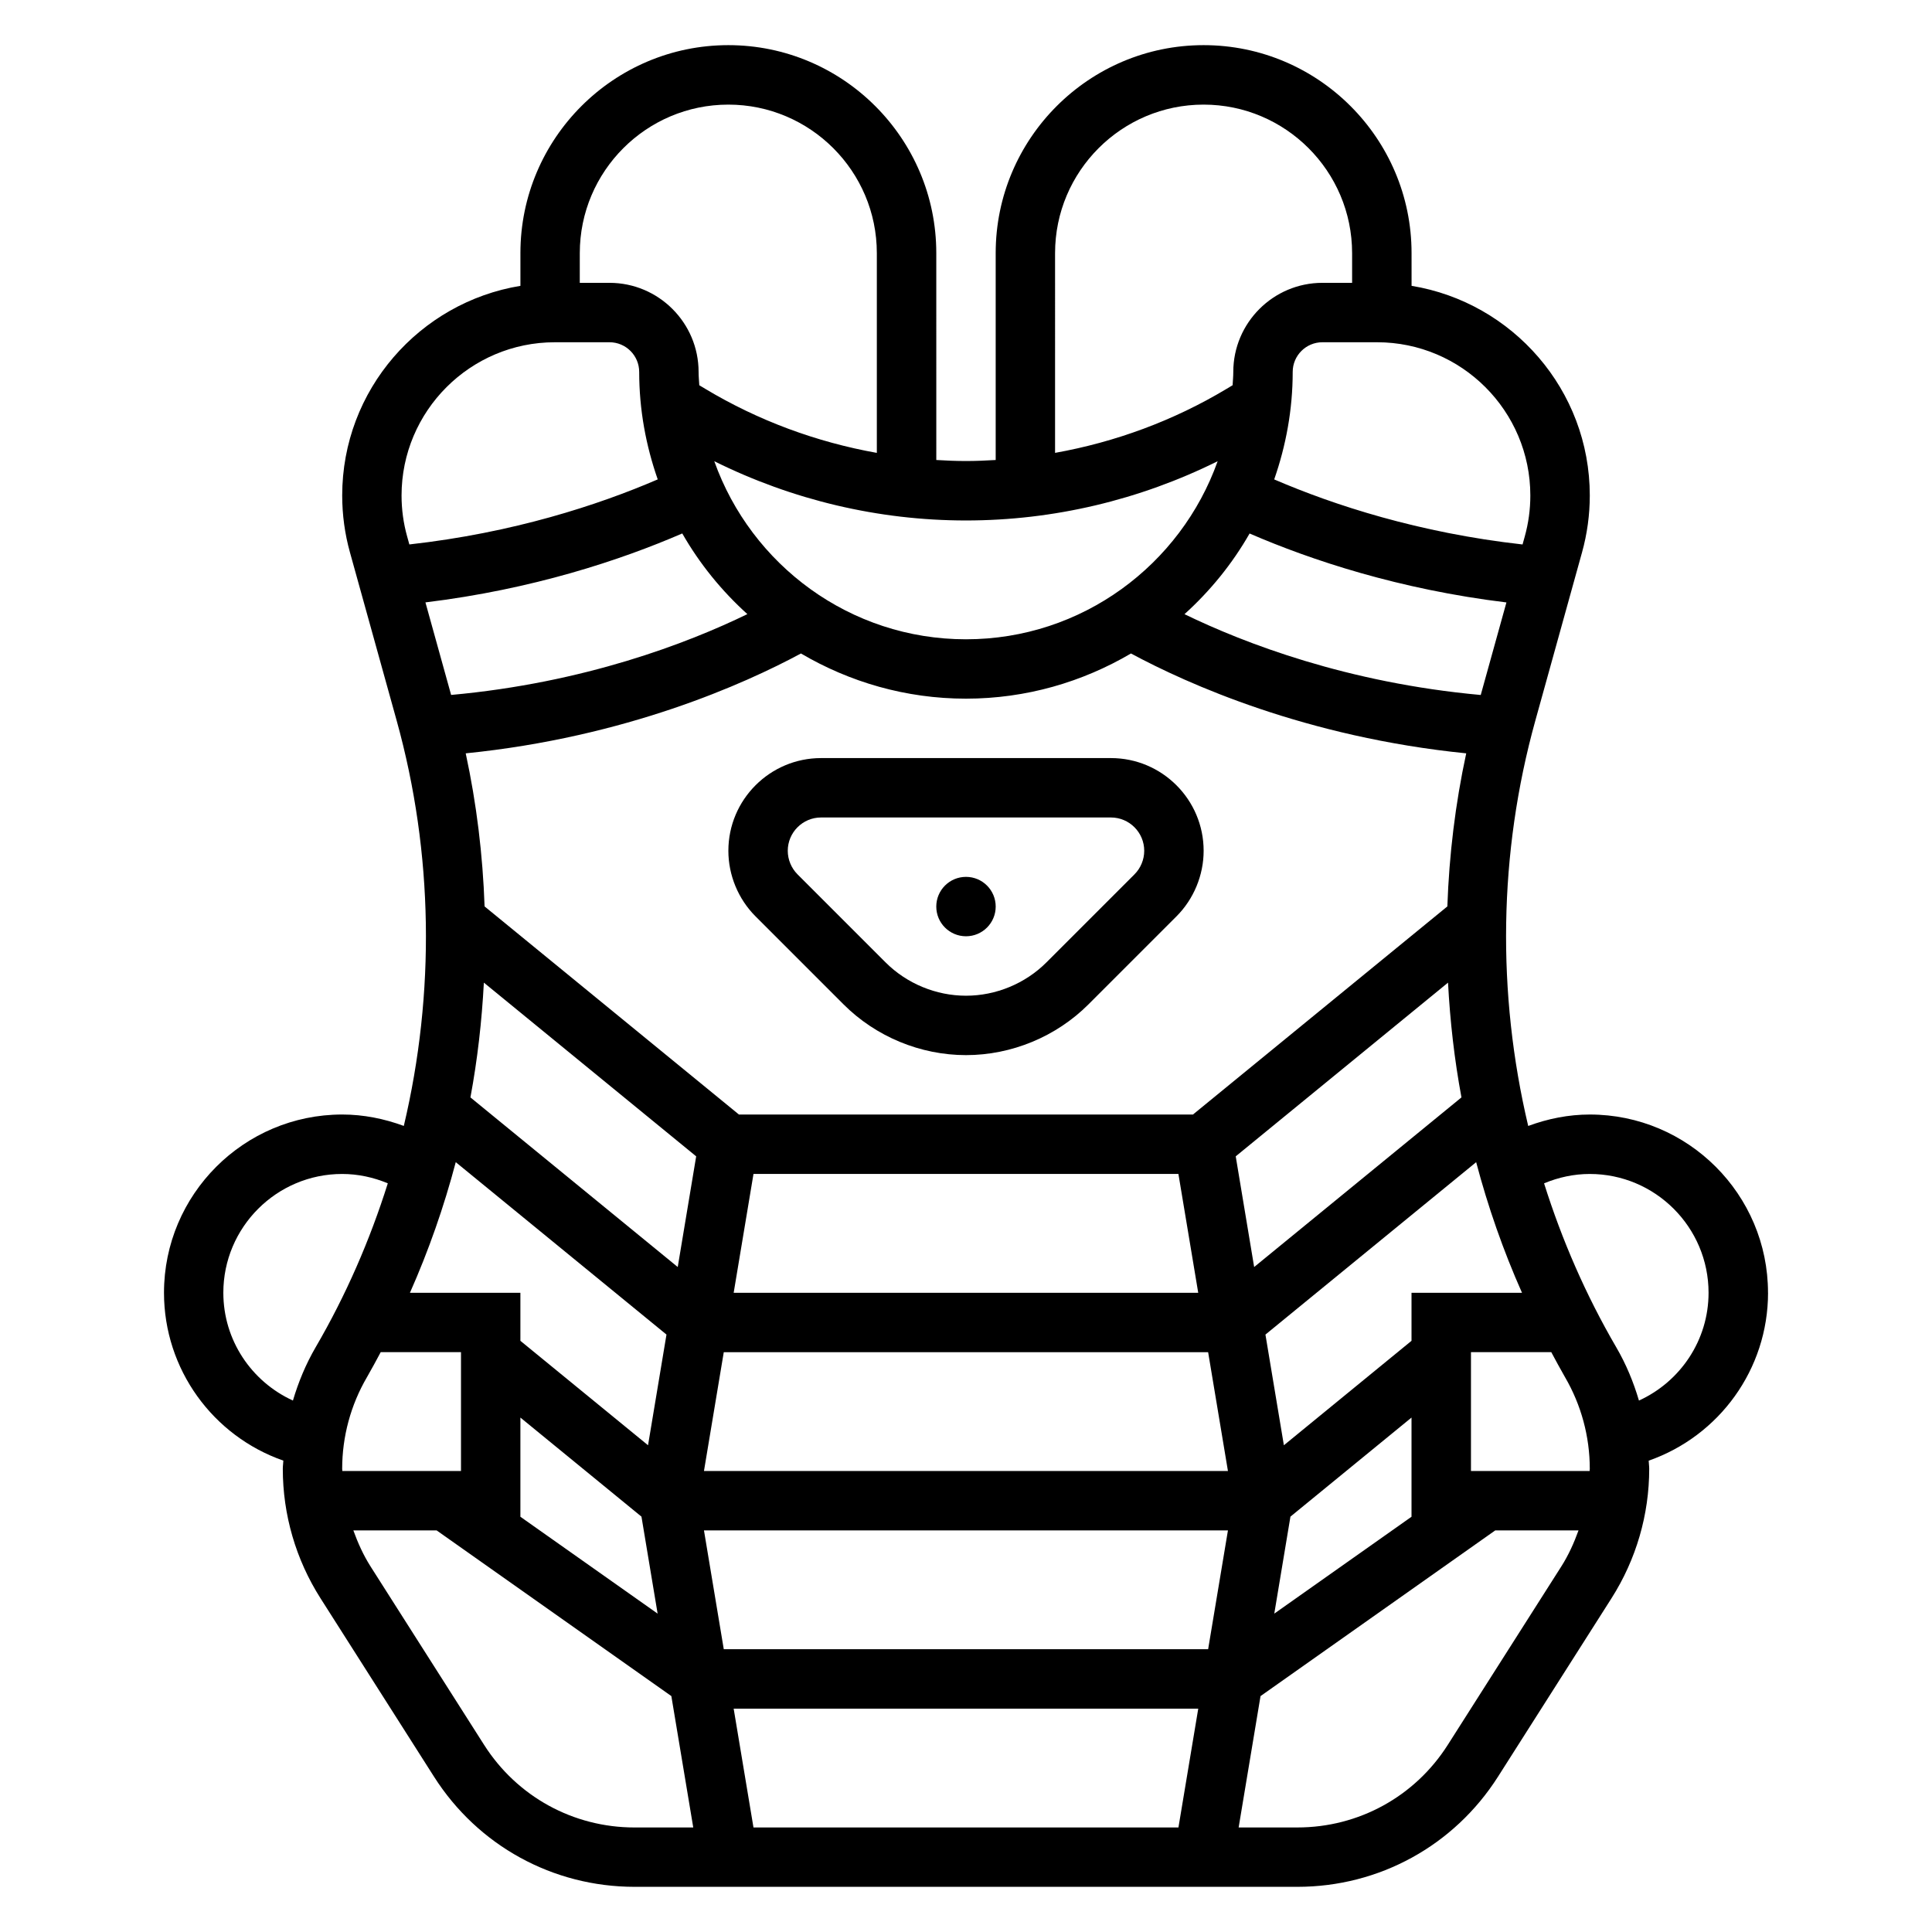 <?xml version="1.0" encoding="UTF-8"?>
<!-- Uploaded to: SVG Repo, www.svgrepo.com, Generator: SVG Repo Mixer Tools -->
<svg fill="#000000" width="800px" height="800px" version="1.1" viewBox="144 144 512 512" xmlns="http://www.w3.org/2000/svg">
 <g>
  <path d="m344.22 386.84 23.34 23.34c8.539 8.543 20.363 13.438 32.441 13.438 12.074 0 23.898-4.894 32.441-13.438l23.34-23.34c4.57-4.574 7.195-10.902 7.195-17.371 0-13.551-11.023-24.57-24.57-24.57h-76.816c-13.547 0-24.566 11.02-24.566 24.57 0 6.469 2.621 12.797 7.195 17.371zm17.371-26.199h76.816c4.863 0 8.824 3.961 8.824 8.828 0 2.32-0.938 4.598-2.582 6.242l-23.34 23.34c-5.613 5.613-13.375 8.824-21.309 8.824s-15.695-3.211-21.309-8.824l-23.34-23.34c-1.648-1.648-2.586-3.922-2.586-6.242 0-4.867 3.961-8.828 8.824-8.828z"/>
  <path d="m612.54 486.59c0-26.047-21.184-47.23-47.23-47.23-5.637 0-11.125 1.109-16.32 3.031-8.32-35.148-7.879-72.266 1.891-107.43l12.367-44.555c1.367-4.906 2.062-9.984 2.062-15.102 0-27.961-20.492-51.168-47.23-55.555l-0.004-8.68c0-30.379-24.727-55.105-55.105-55.105s-55.105 24.727-55.105 55.105v54.836c-2.617 0.156-5.238 0.27-7.867 0.27s-5.25-0.109-7.871-0.27l-0.004-54.836c0-30.379-24.727-55.105-55.105-55.105-30.379 0-55.105 24.727-55.105 55.105v8.684c-26.742 4.383-47.23 27.59-47.23 55.555 0 5.109 0.691 10.195 2.055 15.082l12.375 44.562c9.77 35.164 10.219 72.281 1.898 107.43-5.203-1.914-10.688-3.023-16.324-3.023-26.047 0-47.23 21.184-47.23 47.23 0 20.301 12.965 37.977 31.629 44.492-0.027 0.727-0.145 1.434-0.145 2.16 0 12.18 3.457 24.051 9.996 34.328l30.094 47.297c11.629 18.262 31.488 29.164 53.137 29.164h175.66c21.648 0 41.508-10.902 53.137-29.164l30.094-47.305c6.535-10.281 9.996-22.145 9.996-34.32 0-0.723-0.117-1.434-0.141-2.148 18.668-6.527 31.633-24.199 31.633-44.504zm-47.27 47.234h-31.449v-31.488h21.285c1.195 2.211 2.371 4.441 3.637 6.621 4.297 7.359 6.566 15.758 6.566 24.285 0 0.195-0.039 0.383-0.039 0.582zm-330.59-0.582c0-8.527 2.266-16.918 6.574-24.285 1.266-2.18 2.441-4.402 3.637-6.621h21.277v31.488h-31.449c0-0.199-0.039-0.387-0.039-0.582zm165.31-204.09c15.957 0 30.875-4.418 43.73-11.973 14.918 8.031 46.336 22.184 88.844 26.465-2.891 13.383-4.527 26.969-5 40.566l-67.418 55.152h-120.32l-67.406-55.152c-0.473-13.602-2.109-27.184-5-40.566 42.508-4.281 73.926-18.438 88.844-26.465 12.848 7.559 27.766 11.973 43.723 11.973zm-71.496 121.29-4.887 29.332-54.938-44.949c1.867-10.043 3.023-20.215 3.559-30.418zm15.188 4.668h112.61l5.25 31.488h-123.11zm-13.125 78.723 5.25-31.488h128.36l5.25 31.488zm138.86 15.742-5.25 31.488h-128.36l-5.25-31.488zm2.062-99.133 56.262-46.035c0.535 10.211 1.691 20.371 3.559 30.418l-54.938 44.949zm-206.7 1.543 55.844 45.688-4.887 29.332-33.828-27.676v-12.73h-29.27c4.977-11.215 9.016-22.797 12.141-34.613zm17.129 67.684 32.086 26.254 4.281 25.703-36.367-25.672zm56.52 77.141h123.12l-5.25 31.488h-112.62zm147.55-50.887 32.086-26.254v26.285l-36.367 25.672zm32.086-59.324v12.73l-33.824 27.68-4.887-29.332 55.844-45.688c3.125 11.816 7.164 23.395 12.148 34.613zm18.344-158.42c-35.344-3.211-62.621-13.707-78.508-21.418 6.816-6.156 12.668-13.352 17.254-21.379 16.383 7.094 39.668 14.816 68.062 18.27zm13.145-52.863c0 3.691-0.496 7.344-1.48 10.871l-0.582 2.102c-27.52-3.078-50.066-10.453-65.816-17.238 3.117-8.941 4.902-18.492 4.902-28.48 0-4.344 3.527-7.871 7.871-7.871h14.484c22.406 0 40.621 18.215 40.621 40.617zm-125.95-64.234c0-21.703 17.656-39.359 39.359-39.359s39.359 17.656 39.359 39.359v7.871h-7.871c-13.02 0-23.617 10.598-23.617 23.617 0 1.188-0.117 2.348-0.18 3.519l-1.613 0.969c-14.035 8.422-29.457 14.098-45.438 16.957zm43.086 55.145c-9.77 27.449-35.938 47.191-66.699 47.191-30.766 0-56.93-19.742-66.699-47.191 20.688 10.273 43.5 15.703 66.699 15.703s46.012-5.43 66.699-15.703zm-129.68-94.504c21.703 0 39.359 17.656 39.359 39.359v52.938c-15.988-2.859-31.41-8.535-45.438-16.957l-1.613-0.969c-0.062-1.18-0.184-2.336-0.184-3.523 0-13.02-10.598-23.617-23.617-23.617h-7.871l0.004-7.871c0-21.703 17.656-39.359 39.359-39.359zm-45.973 62.977h14.484c4.344 0 7.871 3.527 7.871 7.871 0 9.988 1.785 19.539 4.914 28.473-15.75 6.793-38.305 14.168-65.824 17.238l-0.582-2.109c-0.988-3.512-1.484-7.164-1.484-10.855 0-22.402 18.215-40.617 40.621-40.617zm-34.293 68.941c28.395-3.457 51.688-11.18 68.062-18.27 4.59 8.031 10.438 15.223 17.254 21.379-15.879 7.715-43.164 18.207-78.508 21.418zm-53.559 182.96c0-17.367 14.121-31.488 31.488-31.488 4.203 0 8.281 0.891 12.098 2.481-4.746 15.066-11.09 29.668-19.121 43.438-2.598 4.457-4.566 9.219-6.023 14.129-10.988-5.019-18.441-16.008-18.441-28.559zm69.113 119.82-30.094-47.289c-1.914-3.016-3.363-6.242-4.559-9.555h22.074l62.195 43.902 5.805 34.82h-15.562c-16.242 0-31.137-8.18-39.859-21.879zm255.37 0c-8.715 13.699-23.617 21.875-39.855 21.875l-15.562 0.004 5.801-34.816 62.195-43.906h22.074c-1.195 3.312-2.644 6.543-4.559 9.547zm50.672-91.258c-1.449-4.914-3.418-9.676-6.016-14.121-8.031-13.777-14.383-28.371-19.129-43.445 3.82-1.594 7.902-2.484 12.102-2.484 17.367 0 31.488 14.121 31.488 31.488 0 12.551-7.457 23.539-18.445 28.562z"/>
  <path d="m407.87 384.25c0 4.348-3.523 7.871-7.871 7.871s-7.875-3.523-7.875-7.871 3.527-7.871 7.875-7.871 7.871 3.523 7.871 7.871"/>
 </g>
</svg>